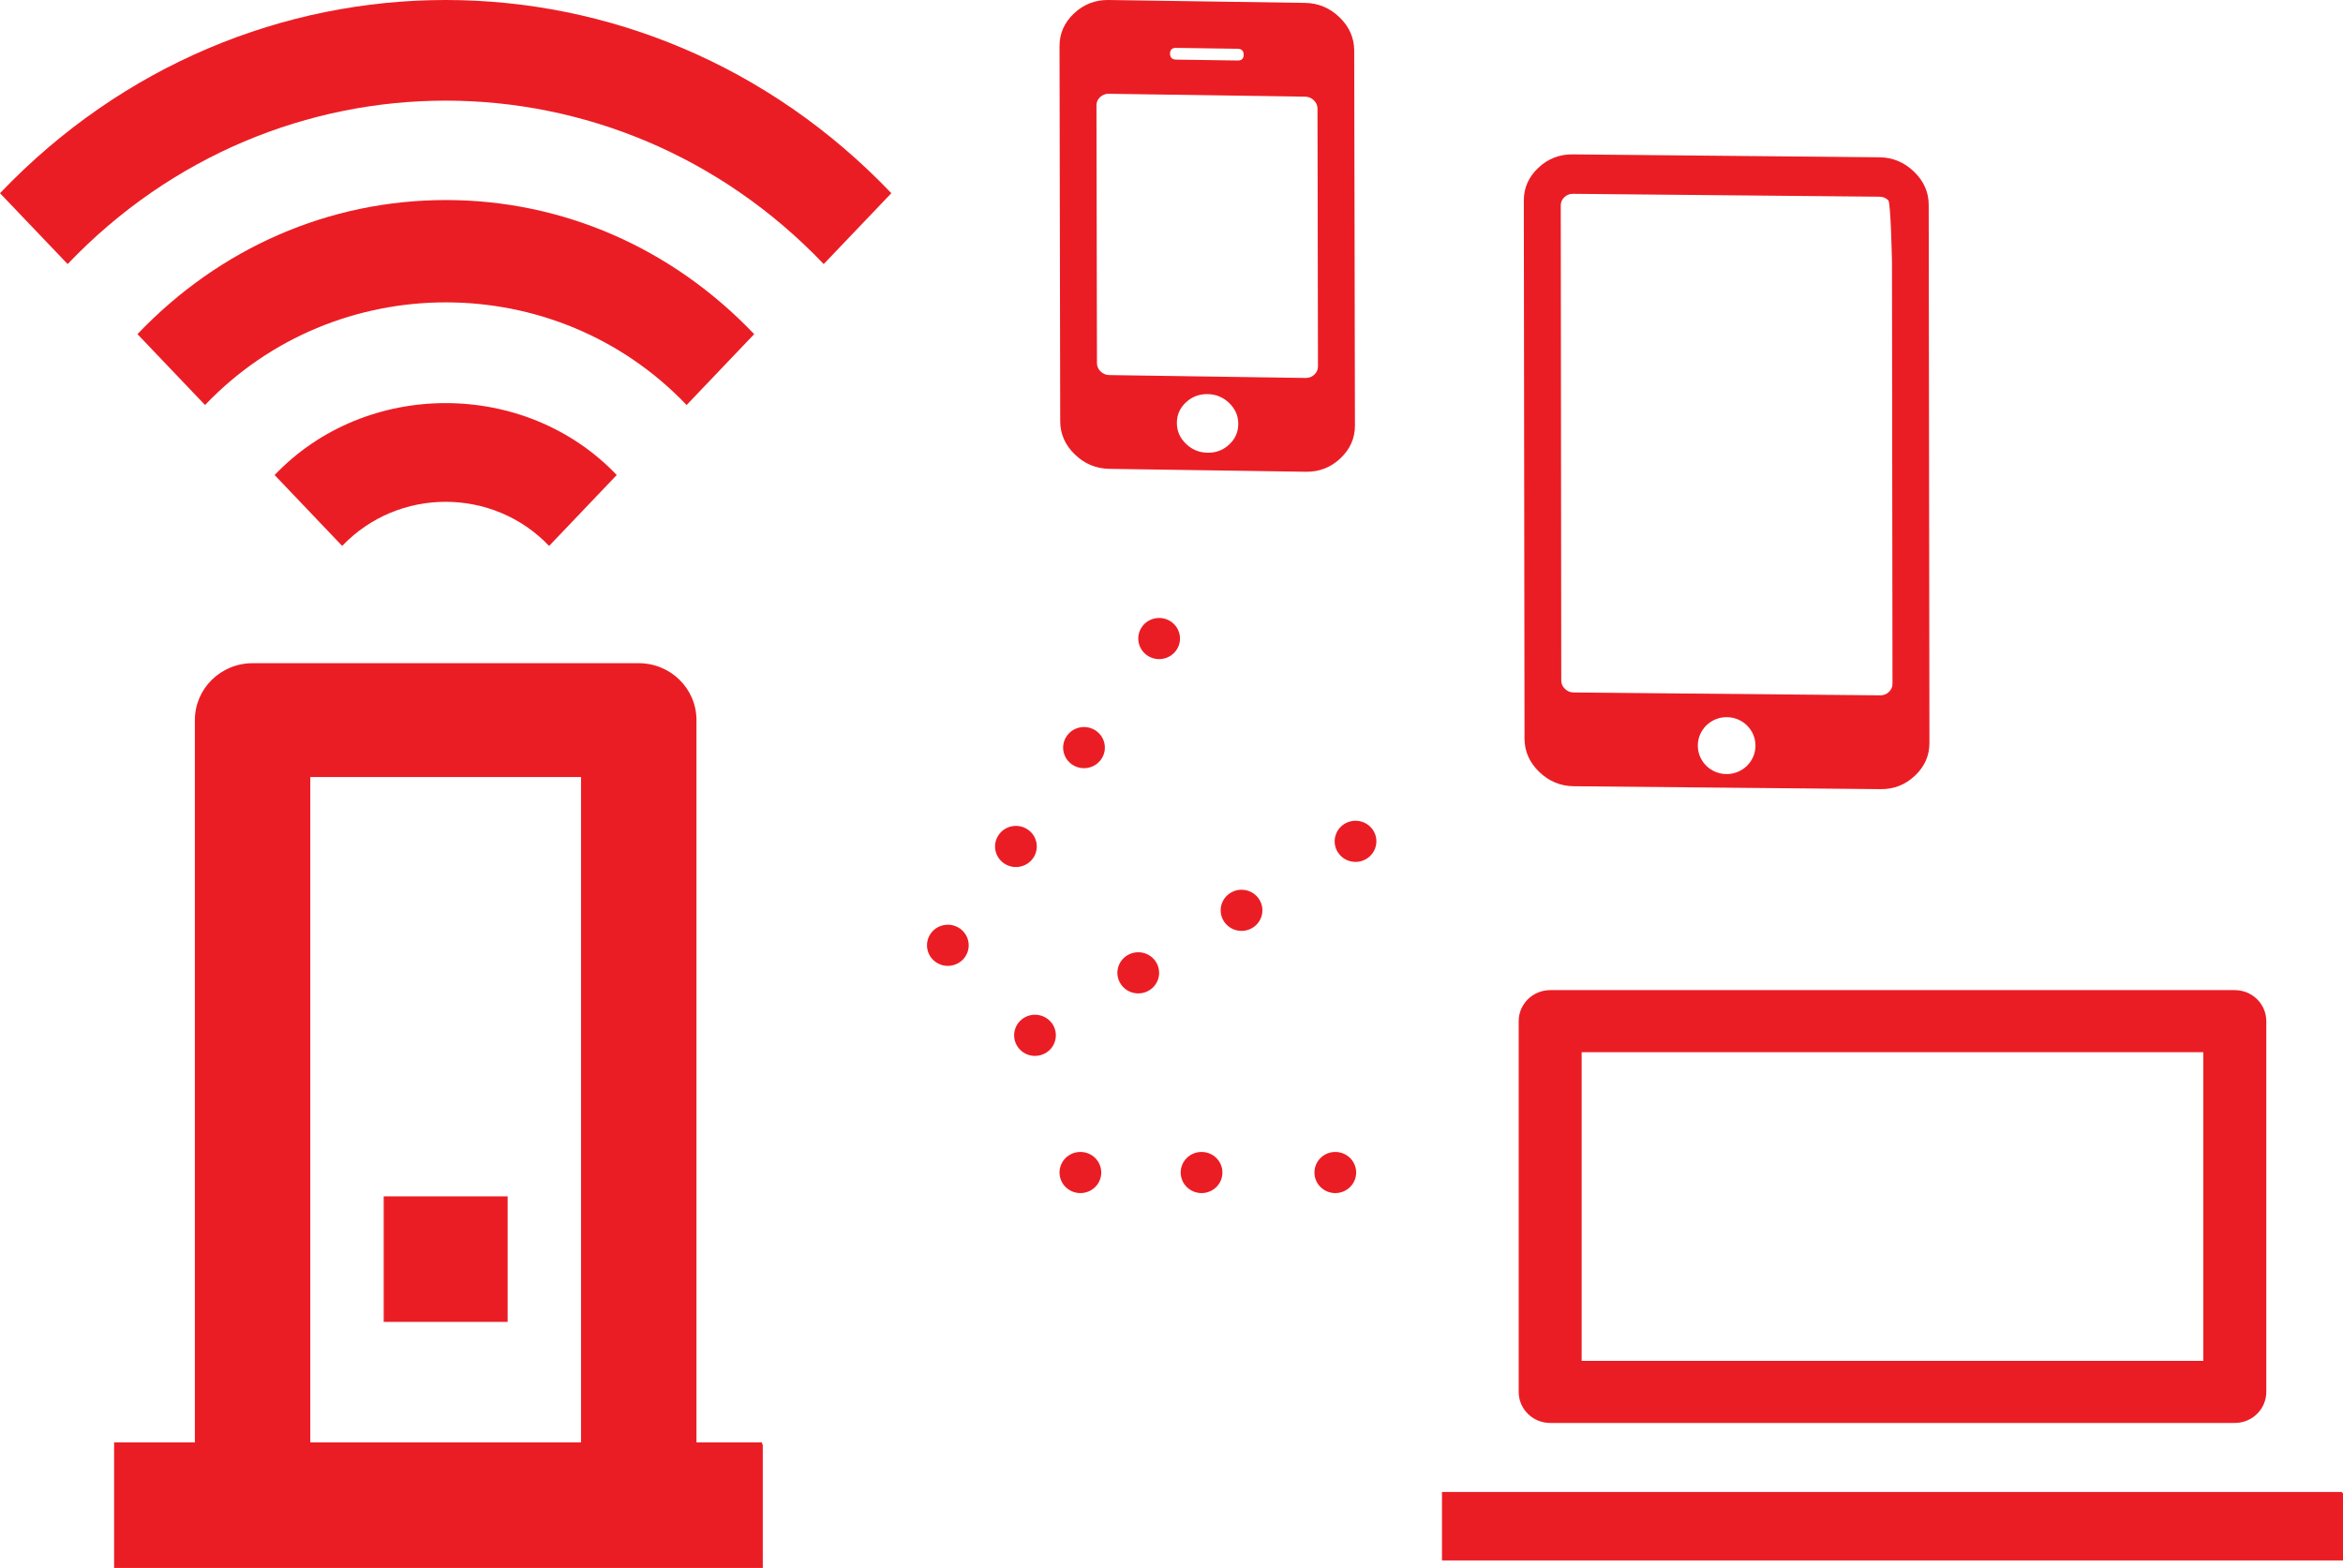 <?xml version="1.0" encoding="utf-8"?>
<!-- Generator: Adobe Illustrator 16.0.0, SVG Export Plug-In . SVG Version: 6.00 Build 0)  -->
<!DOCTYPE svg PUBLIC "-//W3C//DTD SVG 1.1//EN" "http://www.w3.org/Graphics/SVG/1.1/DTD/svg11.dtd">
<svg version="1.1" id="Layer_1" xmlns="http://www.w3.org/2000/svg" xmlns:xlink="http://www.w3.org/1999/xlink" x="0px" y="0px"
	 width="127.001px" height="84.986px" viewBox="0 0 127.001 84.986" enable-background="new 0 0 127.001 84.986"
	 xml:space="preserve">
<path fill="#EB1D24" d="M73.404,2.737l0.04,20.331c0,0.688-0.263,1.279-0.788,1.775c-0.526,0.496-1.149,0.737-1.871,0.727
	l-10.65-0.157c-0.721-0.011-1.346-0.271-1.873-0.781c-0.528-0.511-0.792-1.11-0.794-1.798L57.431,2.502
	c-0.002-0.688,0.26-1.28,0.785-1.775C58.742,0.232,59.366-0.01,60.087,0l10.648,0.157c0.722,0.01,1.346,0.271,1.875,0.782
	C73.137,1.45,73.401,2.049,73.404,2.737 M71.44,19.861L71.414,5.885c-0.001-0.173-0.067-0.322-0.199-0.45
	c-0.133-0.127-0.288-0.193-0.469-0.195L60.098,5.083c-0.18-0.003-0.337,0.057-0.468,0.181c-0.132,0.124-0.198,0.272-0.197,0.444
	l0.027,13.977c0,0.172,0.067,0.322,0.199,0.45c0.132,0.127,0.288,0.192,0.469,0.195l10.648,0.156
	c0.181,0.002,0.336-0.058,0.469-0.182C71.374,20.182,71.44,20.034,71.44,19.861 M67.414,2.967c0-0.211-0.112-0.319-0.332-0.323
	l-3.328-0.049c-0.222-0.003-0.333,0.102-0.333,0.313c0.001,0.211,0.113,0.319,0.334,0.323l3.328,0.048
	C67.304,3.283,67.414,3.179,67.414,2.967 M66.633,24.089c0.325-0.306,0.488-0.677,0.487-1.114c0-0.438-0.165-0.813-0.491-1.129
	c-0.326-0.315-0.719-0.477-1.175-0.484c-0.458-0.006-0.85,0.144-1.175,0.45c-0.326,0.306-0.488,0.677-0.487,1.114
	s0.164,0.813,0.492,1.129c0.325,0.316,0.718,0.477,1.175,0.484C65.917,24.545,66.308,24.396,66.633,24.089"/>
<path fill="#EB1D24" d="M121.137,53.667h-37.11c-0.942,0-1.707,0.752-1.707,1.683v20.094c0,0.93,0.764,1.683,1.707,1.683h37.11
	c0.942,0,1.707-0.753,1.707-1.683V55.35C122.843,54.419,122.079,53.667,121.137,53.667z M119.43,73.761H85.733V57.032h33.696V73.761
	z"/>
<path fill="#EB1D24" d="M127.001,80.952l-0.079-0.086h-48.76v3.712h48.839V80.952z"/>
<path fill="#EB1D24" d="M104.545,11.104c-0.002-0.688-0.267-1.287-0.794-1.797c-0.529-0.511-1.153-0.772-1.875-0.782L85.255,8.368
	c-0.722-0.01-1.345,0.232-1.871,0.728c-0.525,0.495-0.788,1.087-0.786,1.775l0.038,29.166c0.002,0.688,0.266,1.287,0.794,1.798
	c0.527,0.511,1.152,0.771,1.873,0.781l16.623,0.157c0.721,0.01,1.344-0.231,1.871-0.727c0.524-0.495,0.788-1.087,0.787-1.774
	L104.545,11.104z M93.592,41.956c-0.864,0-1.563-0.69-1.563-1.542c0-0.851,0.7-1.542,1.563-1.542c0.863,0,1.563,0.69,1.563,1.542
	C95.155,41.266,94.455,41.956,93.592,41.956z M102.385,37.507c-0.132,0.124-0.288,0.184-0.468,0.182l-16.622-0.156
	c-0.181-0.003-0.337-0.067-0.469-0.195c-0.132-0.128-0.199-0.278-0.199-0.45L84.6,11.132c0-0.173,0.066-0.32,0.197-0.445
	c0.131-0.124,0.288-0.184,0.467-0.181l16.623,0.156c0.181,0.002,0.335,0.068,0.469,0.195c0.131,0.127,0.197,3.222,0.198,3.394
	l0.027,22.812C102.582,37.236,102.515,37.384,102.385,37.507z"/>
<path fill="#EB1D24" d="M72.379,62.438c-0.625,0-1.131,0.499-1.131,1.115c0,0.616,0.507,1.115,1.131,1.115s1.131-0.499,1.131-1.115
	C73.51,62.937,73.004,62.438,72.379,62.438z"/>
<path fill="#EB1D24" d="M63.999,63.553c0,0.616,0.506,1.115,1.131,1.115c0.625,0,1.131-0.499,1.131-1.115
	c0-0.616-0.506-1.115-1.131-1.115C64.505,62.438,63.999,62.937,63.999,63.553z"/>
<path fill="#EB1D24" d="M57.431,63.553c0,0.616,0.506,1.115,1.131,1.115c0.625,0,1.131-0.499,1.131-1.115
	c0-0.616-0.506-1.115-1.131-1.115C57.937,62.438,57.431,62.937,57.431,63.553z"/>
<path fill="#EB1D24" d="M61.895,33.984c-0.351,0.509-0.216,1.203,0.3,1.549c0.517,0.346,1.22,0.213,1.571-0.296
	c0.351-0.509,0.216-1.203-0.3-1.549S62.246,33.475,61.895,33.984z"/>
<path fill="#EB1D24" d="M58.122,41.445c0.517,0.346,1.221,0.214,1.571-0.296c0.351-0.509,0.217-1.203-0.3-1.549
	c-0.517-0.346-1.22-0.213-1.571,0.296C57.471,40.406,57.605,41.1,58.122,41.445z"/>
<path fill="#EB1D24" d="M54.432,46.803c0.517,0.346,1.221,0.213,1.571-0.296c0.351-0.51,0.217-1.203-0.3-1.549
	c-0.517-0.346-1.22-0.214-1.571,0.296C53.781,45.763,53.915,46.457,54.432,46.803z"/>
<path fill="#EB1D24" d="M50.742,52.16c0.517,0.346,1.22,0.213,1.571-0.296c0.351-0.509,0.217-1.203-0.3-1.549
	c-0.517-0.346-1.221-0.213-1.571,0.296S50.225,51.813,50.742,52.16z"/>
<path fill="#EB1D24" d="M72.884,44.652c-0.532,0.322-0.699,1.009-0.373,1.533c0.327,0.525,1.023,0.689,1.556,0.367
	c0.532-0.322,0.699-1.009,0.372-1.534S73.416,44.33,72.884,44.652z"/>
<path fill="#EB1D24" d="M66.333,49.925c0.327,0.525,1.023,0.689,1.555,0.367c0.533-0.322,0.699-1.009,0.373-1.534
	c-0.327-0.525-1.023-0.689-1.556-0.367C66.173,48.713,66.006,49.4,66.333,49.925z"/>
<path fill="#EB1D24" d="M60.735,53.313c0.326,0.525,1.023,0.689,1.556,0.367c0.532-0.322,0.698-1.009,0.372-1.534
	c-0.327-0.525-1.023-0.689-1.556-0.367C60.575,52.101,60.408,52.788,60.735,53.313z"/>
<path fill="#EB1D24" d="M55.137,56.7c0.327,0.525,1.023,0.689,1.556,0.367c0.532-0.322,0.699-1.009,0.372-1.534
	s-1.023-0.689-1.556-0.367C54.977,55.489,54.811,56.176,55.137,56.7z"/>
<path fill="#EB1D24" d="M16.819,82.665V42.116h14.676v40.549h6.257V39.031c0-1.704-1.4-3.084-3.128-3.084H13.691
	c-1.728,0-3.128,1.381-3.128,3.084v43.633H16.819z"/>
<path fill="#EB1D24" d="M41.347,78.339l-0.054-0.158H6.185v6.804h35.162V78.339z"/>
<path fill="#EB1D24" d="M14.886,25.748l3.662,3.842c3.04-3.188,8.177-3.187,11.216,0.001l3.666-3.844
	C28.479,20.55,19.836,20.55,14.886,25.748z"/>
<path fill="#EB1D24" d="M7.451,18.111l3.663,3.842c7.074-7.419,19.029-7.419,26.103,0l3.663-3.842
	c-4.464-4.684-10.4-7.268-16.712-7.268C17.85,10.844,11.914,13.428,7.451,18.111z"/>
<path fill="#EB1D24" d="M0,10.472l3.666,3.841c11.27-11.811,29.713-11.811,40.983,0l3.666-3.841C34.992-3.491,13.321-3.491,0,10.472
	z"/>
<path fill="#EB1D24" d="M27.517,64.845h-6.719v6.804h6.719V64.845z"/>
</svg>
